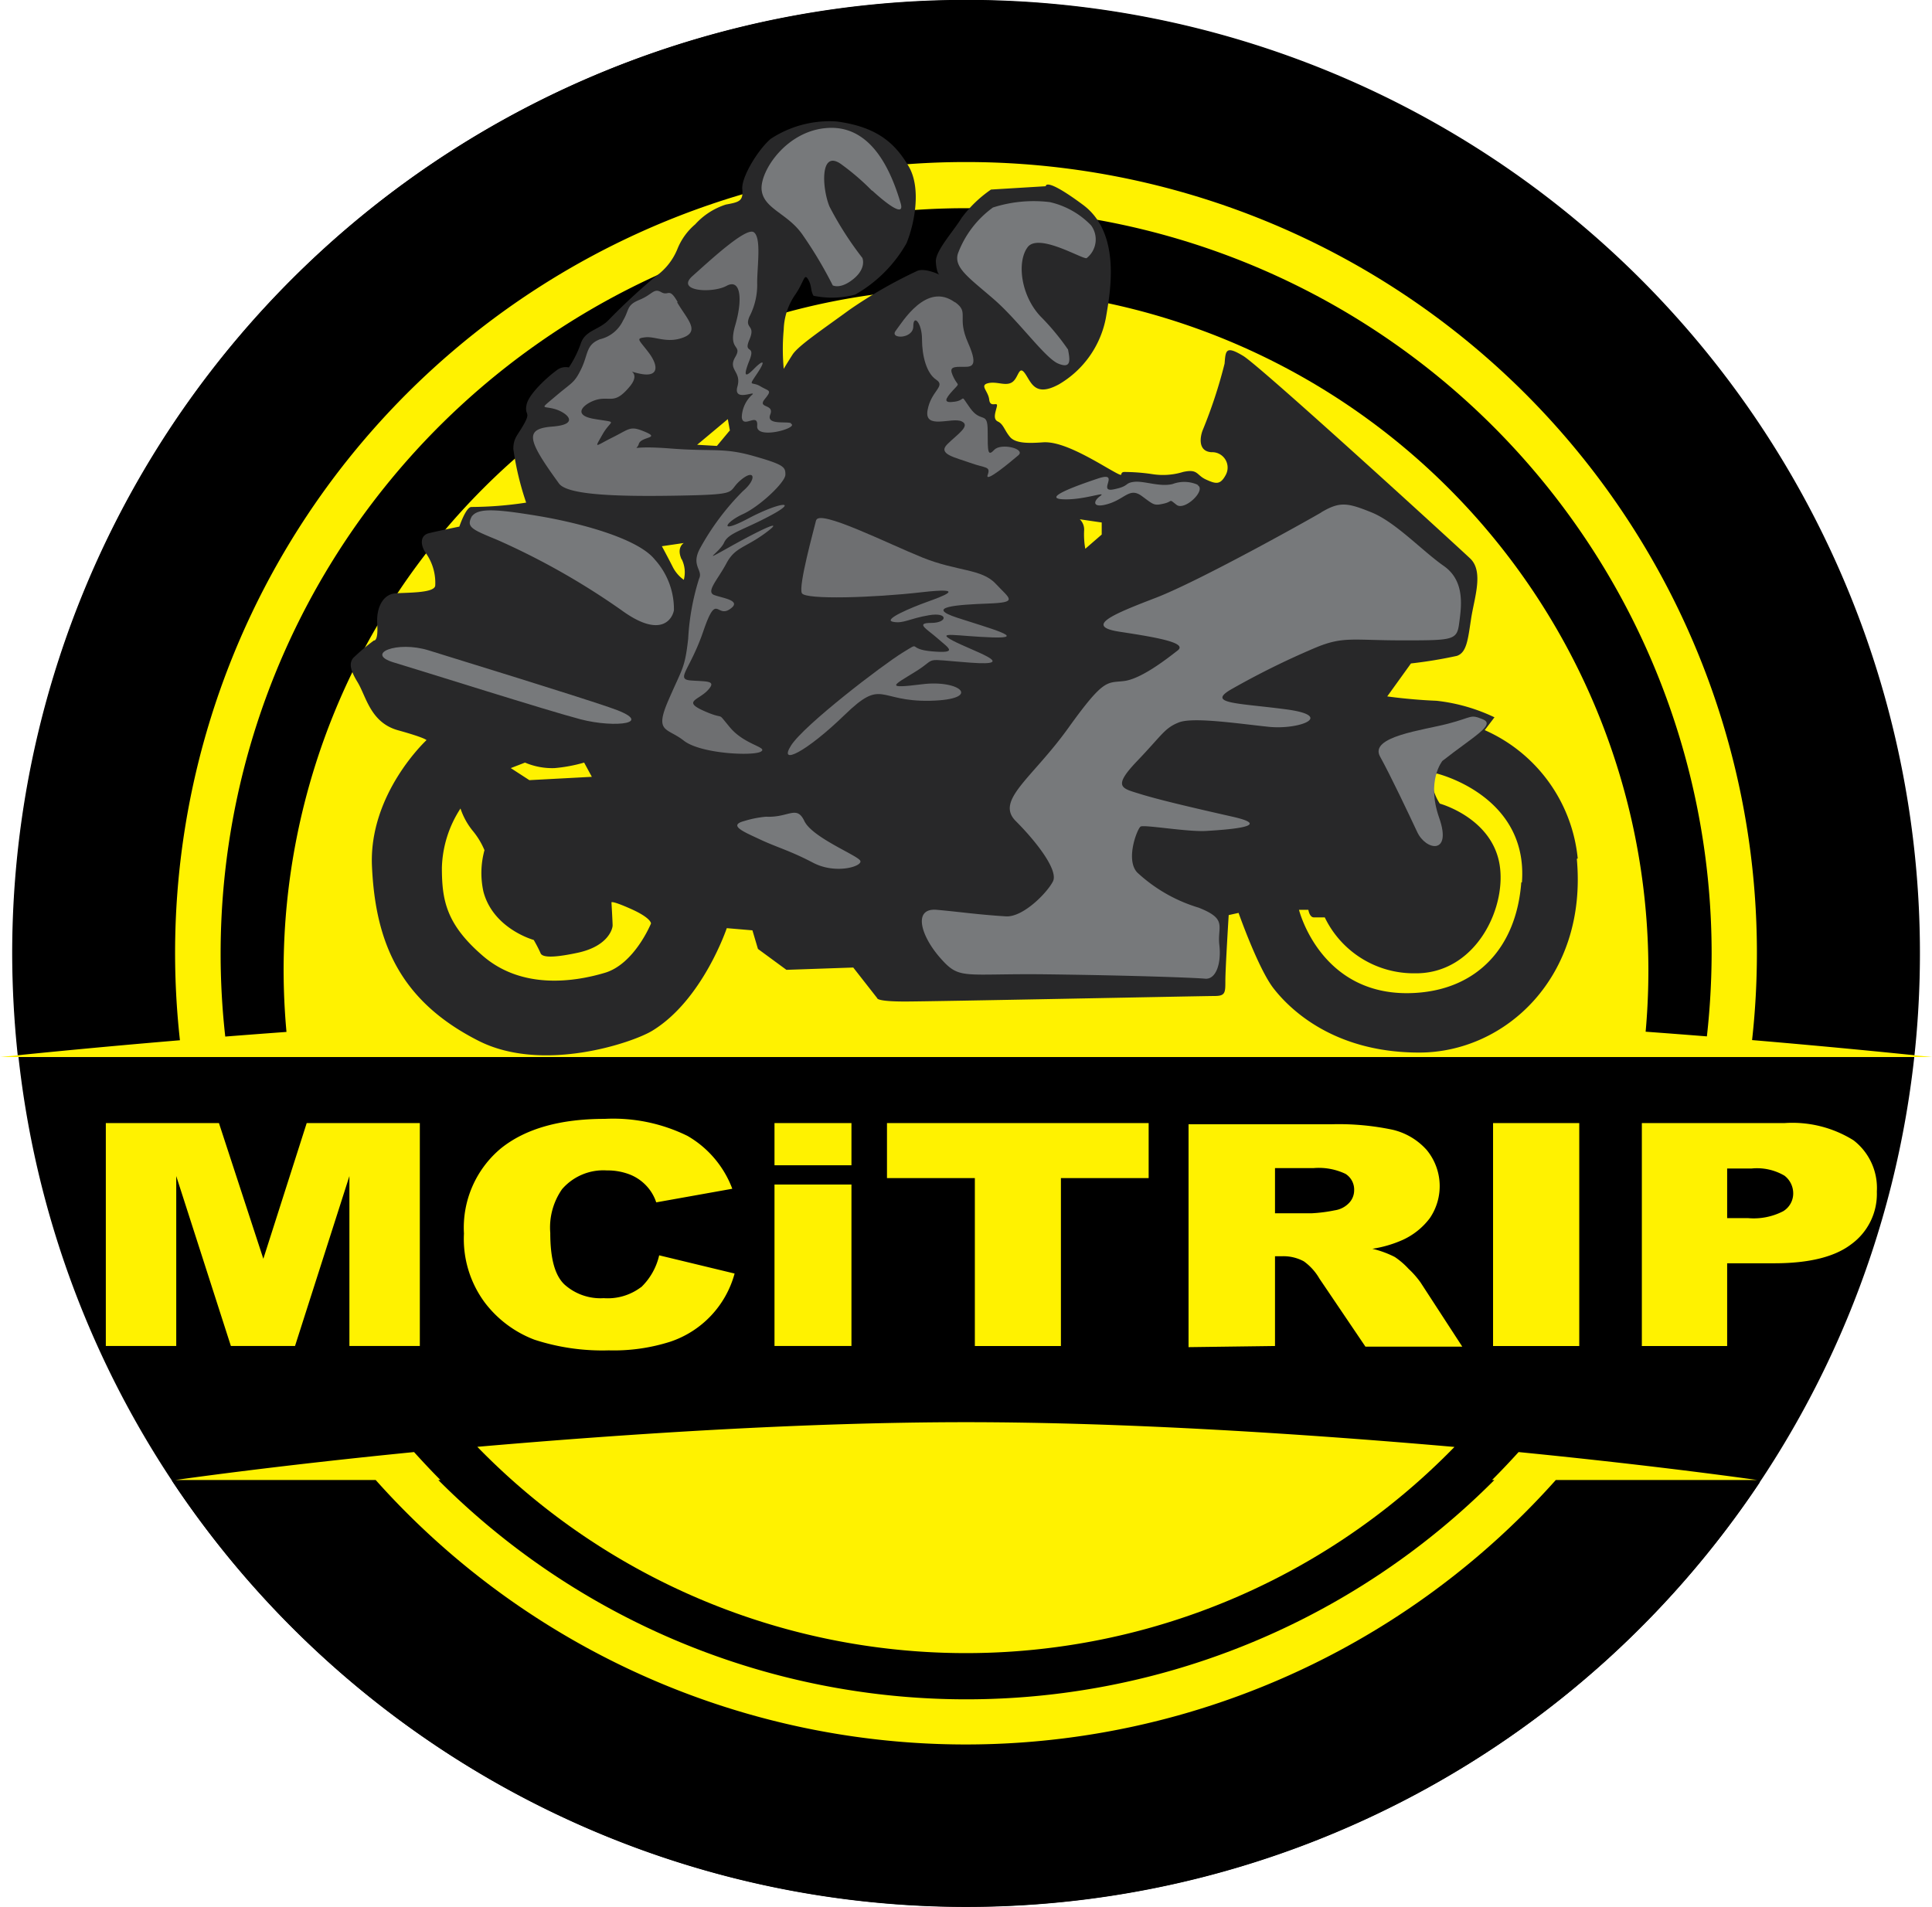 <svg id="Layer_1" data-name="Layer 1" xmlns="http://www.w3.org/2000/svg" viewBox="0 0 150.62 148.68">
    <defs>
    </defs>
    <title>MCi-yellow-logo</title>
    <path class="cls-1" fill="#000"  d="M420.29,174.1A74.34,74.34,0,1,0,346,99.76a74.34,74.34,0,0,0,74.34,74.34Z"
        transform="translate(-345 -25.43)" />
    <path class="cls-2" fill="#000"  d="M494.19,107.79a73.39,73.39,0,0,0,.44-8,74.34,74.34,0,0,0-148.68,0,76,76,0,0,0,.44,8Z"
        transform="translate(-345 -25.43)" />
    <path class="cls-2" fill="#000" 
        d="M358.39,140.86A74.33,74.33,0,0,0,482.2,141a507.22,507.22,0,0,0-62.49-4.41c-21.78,0-53.14,3.38-61.32,4.3Z"
        transform="translate(-345 -25.43)" />
    <path class="cls-1" fill="#000"  d="M420.43,160a59.89,59.89,0,1,0-59.89-59.89A59.88,59.88,0,0,0,420.43,160Z"
        transform="translate(-345 -25.43)" />
    <path class="cls-3" fill="#fff200" 
        d="M473.17,107.11a53.79,53.79,0,0,0,.34-6,53.2,53.2,0,0,0-106.4,0,53.79,53.79,0,0,0,.35,6Zm-90.95,31.14a53.15,53.15,0,0,0,76.17,0c-11.47-1-25.48-1.93-38.08-1.93s-26.57.92-38.09,1.92Z"
        transform="translate(-345 -25.43)" />
    <path class="cls-3" fill="#fff200" 
        d="M481.52,107.16a61.66,61.66,0,1,0-122.42,0h3.57A58.12,58.12,0,1,1,478.44,99.8a59.46,59.46,0,0,1-.48,7.36ZM358.65,140.83h15.64a61.62,61.62,0,0,0,92,0H482s-7.48-1.08-18.61-2.18c-.67.74-1.36,1.47-2.07,2.18h.18a58.1,58.1,0,0,1-82.33,0h.17c-.71-.71-1.39-1.44-2.06-2.18-11.14,1.1-18.61,2.18-18.61,2.18Z"
        transform="translate(-345 -25.43)" />
    <path class="cls-4" fill="#fff200" 
        d="M414.13,117.29H421v13.09h6.71V117.29h6.84V113h-20.4v4.29Zm30.27,13.09v-7H445a3.33,3.33,0,0,1,1.65.4,4.3,4.3,0,0,1,1.21,1.34l3.59,5.31H459l-3.25-5a6.93,6.93,0,0,0-.94-1.07,6,6,0,0,0-1.07-.92,7.66,7.66,0,0,0-1.75-.64,9.22,9.22,0,0,0,2.36-.69,5.49,5.49,0,0,0,2.12-1.7,4.43,4.43,0,0,0-.24-5.31,5.13,5.13,0,0,0-2.65-1.58,20.32,20.32,0,0,0-4.75-.43H437.66v17.38Zm0-13.87h3a4.83,4.83,0,0,1,2.5.45,1.45,1.45,0,0,1,.67,1.29,1.42,1.42,0,0,1-.42,1,1.9,1.9,0,0,1-1.09.55,11.81,11.81,0,0,1-1.78.23H444.4v-3.53Zm17,13.87h6.72V113h-6.72v17.38Zm11.51,0h6.74v-6.45h3.67q4.06,0,6-1.48a4.85,4.85,0,0,0,2-4.11,4.69,4.69,0,0,0-1.82-4A9,9,0,0,0,484.1,113H473v17.38Zm6.74-13.84h1.91a4.23,4.23,0,0,1,2.56.56,1.74,1.74,0,0,1,.68,1.39,1.62,1.62,0,0,1-.78,1.38,5,5,0,0,1-2.73.54h-1.64v-3.87Z"
        transform="translate(-345 -25.43)" />
    <path class="cls-4" fill="#fff200" 
        d="M353.25,130.38h5.49V117.13L363,130.38h5l4.24-13.25v13.25h5.49V113h-8.82l-3.38,10.58L362.07,113h-8.82v17.38Zm41.74-4.6a4.3,4.3,0,0,1-2.92.87,4.2,4.2,0,0,1-3.08-1.08c-.73-.71-1.09-2-1.09-4a5.22,5.22,0,0,1,.92-3.42,4.26,4.26,0,0,1,3.49-1.46,4.8,4.8,0,0,1,1.82.33,3.56,3.56,0,0,1,1.38,1,3.48,3.48,0,0,1,.65,1.16l5.93-1.06A8,8,0,0,0,398.6,114a13.1,13.1,0,0,0-6.45-1.33q-5.25,0-8.11,2.31a8.05,8.05,0,0,0-2.87,6.63A8.32,8.32,0,0,0,382.8,127a8.76,8.76,0,0,0,3.87,2.89,17.07,17.07,0,0,0,5.79.83,14.48,14.48,0,0,0,4.81-.68,7.74,7.74,0,0,0,5-5.31l-5.88-1.42a5,5,0,0,1-1.43,2.51Zm10.39-9.49h6V113h-6v3.29Zm0,14.09h6V117.79h-6v12.59Z"
        transform="translate(-345 -25.43)" />
    <path class="cls-3" fill="#fff200"  d="M345,107.85a744.68,744.68,0,0,1,75.56-3.91,728.1,728.1,0,0,1,75.06,3.91Z"
        transform="translate(-345 -25.43)" />
    <path class="cls-5" fill="#282829" 
        d="M468,92.36a12.25,12.25,0,0,0-7.25-10l.76-1a14,14,0,0,0-4.52-1.29c-2.05-.08-3.84-.34-3.84-.34L455,77.16a35.16,35.16,0,0,0,3.58-.59c.77-.26.86-1.28,1.11-2.91s1-3.67-.08-4.69S443.28,54,441.92,53.18s-1.37-.43-1.45.6a37.75,37.75,0,0,1-1.71,5.2c-.17.43-.43,1.63.68,1.71a1.2,1.2,0,0,1,1.11,1.79c-.42.77-.76.69-1.53.34s-.6-.85-1.79-.59a5.32,5.32,0,0,1-2.39.17,15.06,15.06,0,0,0-2.22-.17c-.52.08.42.68-1.63-.51s-3.58-1.88-4.69-1.8-2.13.09-2.56-.42-.51-1-.94-1.2-.17-.77-.08-1.19-.52.17-.6-.52-.77-1.11-.09-1.28,1.37.26,1.88-.08.51-1.37,1-.68.76,1.87,2.64.85a7.66,7.66,0,0,0,3.67-5.21c.34-2,1.2-6.57-1.79-8.79s-2.9-1.45-2.9-1.45l-4.27.26a9.62,9.62,0,0,0-2.3,2.22c-.6,1-2.05,2.56-2,3.41s.26,1,.26,1-1.2-.59-1.79-.25a36,36,0,0,0-5.21,3c-2.22,1.62-4,2.81-4.44,3.5s-.68,1.1-.68,1.1a16.71,16.71,0,0,1,0-3.07A5,5,0,0,1,407,48.4c.69-1,.69-1.71,1-1.19s.17.85.42,1.28a7,7,0,0,0,3.25-.09,10.63,10.63,0,0,0,4-4c.6-1.45,1.19-4.27.17-6s-2.39-3.08-5.63-3.5a8.34,8.34,0,0,0-5.13,1.36c-1,.86-2.3,3-2.21,3.93s-.26,1-1.28,1.19a5.45,5.45,0,0,0-2.39,1.54,4.91,4.91,0,0,0-1.37,1.88A4.86,4.86,0,0,1,396.09,47a49.3,49.3,0,0,0-3.67,3.41c-.77.77-1.79.77-2.14,1.8a8.33,8.33,0,0,1-.93,1.87,1.15,1.15,0,0,0-1,.26c-.6.43-2.13,1.79-2.3,2.65s.34.51-.17,1.45-.86,1.11-.86,2a22.64,22.64,0,0,0,1,4.18,29,29,0,0,1-4.27.34c-.43,0-.94,1.53-.94,1.53s-1.71.35-2.39.52-.68.94-.17,1.62a4,4,0,0,1,.68,2.47c-.08.6-2.3.52-3.15.6s-1.46,1-1.37,2.39-.26,1.28-.26,1.28a16,16,0,0,0-1.62,1.37c-.25.34-.34.76.34,1.87s1,3.16,3.16,3.76,2.22.77,2.22.77S373.73,87.32,374,93c.27,5.83,2.12,10.44,8.28,13.57,5,2.56,12.05.16,13.57-.77,3.93-2.39,5.81-8,5.81-8l2,.17.43,1.45,2.22,1.63,5.21-.18,1.87,2.39s-.08.26,2.14.26,23.3-.43,24.15-.43.85-.25.85-1.19.26-5.12.26-5.12l.77-.17s1.53,4.35,2.73,5.89,4.61,5,11.35,5,13.13-5.92,12.29-15.1ZM391.14,86l-4.87.26-1.45-.94,1.11-.43a5.39,5.39,0,0,0,2.31.43,12,12,0,0,0,2.3-.43l.6,1.11Zm4.61,11.44s-1.28,3.15-3.59,3.84-6.39,1.34-9.47-1.28c-2.9-2.48-3.24-4.36-3.24-6.92a8.87,8.87,0,0,1,1.45-4.61,5.53,5.53,0,0,0,.93,1.71,6,6,0,0,1,.94,1.54,6.72,6.72,0,0,0-.08,3.24c.77,2.9,3.92,3.76,3.92,3.76a11.17,11.17,0,0,1,.52,1c.08.26.51.51,2.9,0s2.73-1.88,2.73-2.13-.09-1.8-.09-1.8,0-.17,1.54.52,1.54,1.11,1.54,1.11Zm2.39-28.42a2.3,2.3,0,0,1,.17,1.62,2.78,2.78,0,0,1-.86-1c-.34-.68-.85-1.62-.85-1.62l1.71-.25s-.6.34-.17,1.28ZM401.89,59l-1,1.2-1.54-.09,2.39-2,.17.93Zm29,8.11-1.28,1.11a6.31,6.31,0,0,1-.09-1.45,1.1,1.1,0,0,0-.34-.85l1.71.25v.94ZM463.6,94.23c-.38,5.06-3.42,8.34-8.28,8.62-7.34.43-9.05-6.48-9.05-6.48H447s.09.59.43.59h.85a7.7,7.7,0,0,0,7,4.36c4.87.08,7.34-5.37,6.57-8.78s-4.6-4.45-4.6-4.45a4,4,0,0,1-.6-1.54.92.92,0,0,1,.35-.81s7.16,1.7,6.65,8.49Z"
        transform="translate(-345 -25.43)" />
    <path class="cls-6" fill="#6e6f71" 
        d="M419.47,49c1.13.82.09,1.11,1,3.16s.17,1.87-.6,1.87-.85.17-.51.86.51.34-.09,1-.77,1,.17.86.34-.69,1.2.51,1.36.17,1.36,1.79,0,2,.52,1.45,2.47-.08,1.87.43-2.64,2.22-2.39,1.53-.17-.51-1.36-.94-2.56-.68-1.79-1.45,1.87-1.45,1.11-1.79-2.91.68-2.65-.85,1.45-1.88.68-2.39-1.11-1.88-1.11-3.16-.68-2-.68-1-1.88,1-1.37.34,2.39-3.84,4.61-2.22Z"
        transform="translate(-345 -25.43)" />
    <path class="cls-6" fill="#6e6f71" 
        d="M406.67,58.47c.63.32-2.73,1.28-2.64.17s-1.11.26-1.2-.68a2.48,2.48,0,0,1,.85-1.79c.17-.26-1.53.6-1.19-.6s-.77-1.28-.17-2.3-.6-.43,0-2.48.42-3.67-.68-3.07-4,.43-2.65-.77,4.18-3.84,4.78-3.41.26,2.64.26,3.92a5.37,5.37,0,0,1-.6,2.65c-.43,1,.51.6,0,1.79s.51.34,0,1.62-.34,1.37.34.68,1-.76.26.35-.43.59.25,1,.94.26.34,1,.77.35.43,1.2,1.28.51,1.62.68Z"
        transform="translate(-345 -25.43)" />
    <path class="cls-7" fill="#77797b" 
        d="M438.42,63.25a2.57,2.57,0,0,0-2-.08c-1,.25-2.22-.26-3-.17s-.34.34-1.62.59.6-1.45-1.2-.85-4.35,1.54-2.73,1.62,3.5-.68,2.9-.25-.59,1,.69.59,1.62-1.28,2.56-.59.94.76,1.7.59.35-.42,1,.09,2.39-1.2,1.62-1.54Z"
        transform="translate(-345 -25.43)" />
    <path class="cls-6" fill="#6e6f71" 
        d="M408.63,66c.23-.89,5.55,1.8,8.28,2.9s4.61.86,5.72,2.05,1.79,1.45-.6,1.54-5,.26-2.39,1.11,5.47,1.62,2.73,1.53-4.52-.51-3.07.26,5.29,2,1.37,1.71-2.48-.43-4.27.68-2.47,1.37.51,1,4.7,1.2.6,1.29-3.67-1.8-6.66,1.1-5.2,4-4.18,2.39,7.17-6.31,8.71-7.25.25-.26,2.3-.09,1.28-.25.43-1S416.32,74,417.6,74s1.36-.86-.18-.6-2,.68-2.81.51,1.45-1.11,2.64-1.54,3.33-1.19-.42-.76-9,.59-9.31.08.94-5,1.11-5.72Z"
        transform="translate(-345 -25.43)" />
    <path class="cls-6" fill="#6e6f71" 
        d="M397.79,49c.73,1.26,1.8,2.22.52,2.73s-2.22-.09-3,0-.51.17.26,1.19.85,2-.77,1.63.42-.35-.69,1-1.45.85-2.38,1-2.39,1.2-.43,1.54,1.36,0,.68,1.2-.6.93.77.25,1.36-.94,2.56-.43-.34.35-.51.94-.86.09,2.47.35,4.1-.09,6.49.59,2.47.86,2.47,1.45-2,2.48-3.32,3.08-2,1.62.42.34,4-1.45,1.79-.26-3.32,1.37-3.67,2.14-2,1.7.43.34,4.44-2.31,2.82-1.11-2.39,1.11-3.07,2.39-1.63,2.22-.94,2.47,2.22.43,1.19,1.11-1-1.36-2.05,1.71-2.22,3.75-.94,3.84,2,0,1.28.77-2,.85-.25,1.62.85-.09,2,1.28,3,1.53,2.39,1.88-4.69.17-6-.86-2.31-.59-1.2-3.15,1.28-2.48,1.54-4.78a18.91,18.91,0,0,1,.85-4.7c.34-.68-.68-1,.09-2.39a19.69,19.69,0,0,1,3.33-4.44c1.11-.94.93-1.79-.18-.85s.09,1.11-4.6,1.2-8.88,0-9.56-.94c-2.47-3.4-2.73-4.27-.51-4.44s1.1-1.11.17-1.37-1.2.09.08-1,1.45-1,2-2.14.35-1.87,1.46-2.3a2.66,2.66,0,0,0,1.79-1.45c.51-.85.25-1.2,1.28-1.62s1.11-.94,1.7-.6.6-.43,1.28.77Z"
        transform="translate(-345 -25.43)" />
    <path class="cls-7" fill="#77797b" 
        d="M404.71,89.11c1.79.09,2.39-.94,3,.34s4.09,2.65,4.35,3.08-1.88,1.11-3.67.17-2.82-1.2-4.1-1.8-2.56-1.11-1.28-1.45a8.21,8.21,0,0,1,1.71-.34Z"
        transform="translate(-345 -25.43)" />
    <path class="cls-7" fill="#77797b" 
        d="M413,40.29s2.64,2.48,2.22,1c-.73-2.48-2.22-6-5.55-5.89s-5.46,3.41-5.29,4.86,2,1.8,3.15,3.42a32.37,32.37,0,0,1,2.39,4s.6.34,1.63-.51.68-1.63.68-1.63a25.91,25.91,0,0,1-2.56-4c-.6-1.45-.77-4.61,1-3.24a18.63,18.63,0,0,1,2.31,2Z"
        transform="translate(-345 -25.43)" />
    <path class="cls-7" fill="#77797b" 
        d="M428.26,52.67c.17.85.26,1.53-.76,1.11s-3.08-3.33-5-5-3.16-2.47-2.82-3.58a7.78,7.78,0,0,1,2.73-3.59,10.37,10.37,0,0,1,4.44-.42A6.46,6.46,0,0,1,430.06,43a1.85,1.85,0,0,1-.35,2.56c-.34.09-3.75-2-4.6-.85s-.52,3.76,1,5.38a18.76,18.76,0,0,1,2.13,2.56Z"
        transform="translate(-345 -25.43)" />
    <path class="cls-7" fill="#77797b" 
        d="M448,65.39c-1.16.68-9.56,5.37-12.89,6.65s-5.63,2.22-2.81,2.65,5.29.85,4.52,1.45-2.82,2.22-4.18,2.39-1.54-.26-4.36,3.67-5.71,5.63-4.09,7.25,3.33,3.84,2.9,4.7-2.31,2.81-3.67,2.73c-2.23-.14-3.5-.34-5.38-.51s-1.28,2,.26,3.75,1.71,1.2,8.28,1.28,11.52.26,12.37.34,1.28-1.19,1.11-2.64.68-2-1.62-2.9a12.17,12.17,0,0,1-4.78-2.74c-.94-1,0-3.41.26-3.58s3.67.43,5.12.34,5.46-.34,2.05-1.11-5.89-1.36-7.26-1.79-2.13-.51-.17-2.56,2.13-2.56,3.24-3,4.61.09,7,.34,5.21-.85,1.37-1.36-6.32-.43-4.18-1.62a62.26,62.26,0,0,1,6.4-3.16c2.22-.94,2.9-.6,6.82-.6s4.27,0,4.44-1.28.51-3.33-1.19-4.52-3.76-3.42-5.64-4.18-2.47-.86-3.92,0Z"
        transform="translate(-345 -25.43)" />
    <path class="cls-7" fill="#77797b" 
        d="M381.83,65.64c.52-.6,1.88-.51,5,0s7.85,1.71,9.22,3.42A5.77,5.77,0,0,1,397.54,73c-.09.6-.94,2.31-4.1,0a56.65,56.65,0,0,0-9.64-5.46c-2.05-.85-2.48-1-2-1.88Z"
        transform="translate(-345 -25.43)" />
    <path class="cls-7" fill="#77797b" 
        d="M392.5,80.58c-2.92-1-11.6-3.67-14.08-4.44s-5,.26-2.73.94,11.95,3.75,14.59,4.44,6.06.34,2.22-.94Z"
        transform="translate(-345 -25.43)" />
    <path class="cls-7" fill="#77797b" 
        d="M457.45,84.76c2.39-1.88,4.18-2.82,3.16-3.24s-.77-.17-2.73.34-6.15,1-5.29,2.56,2.22,4.44,2.9,5.89,2.73,1.79,1.71-1.11.25-4.44.25-4.44Z"
        transform="translate(-345 -25.43)" />
    
</svg>
